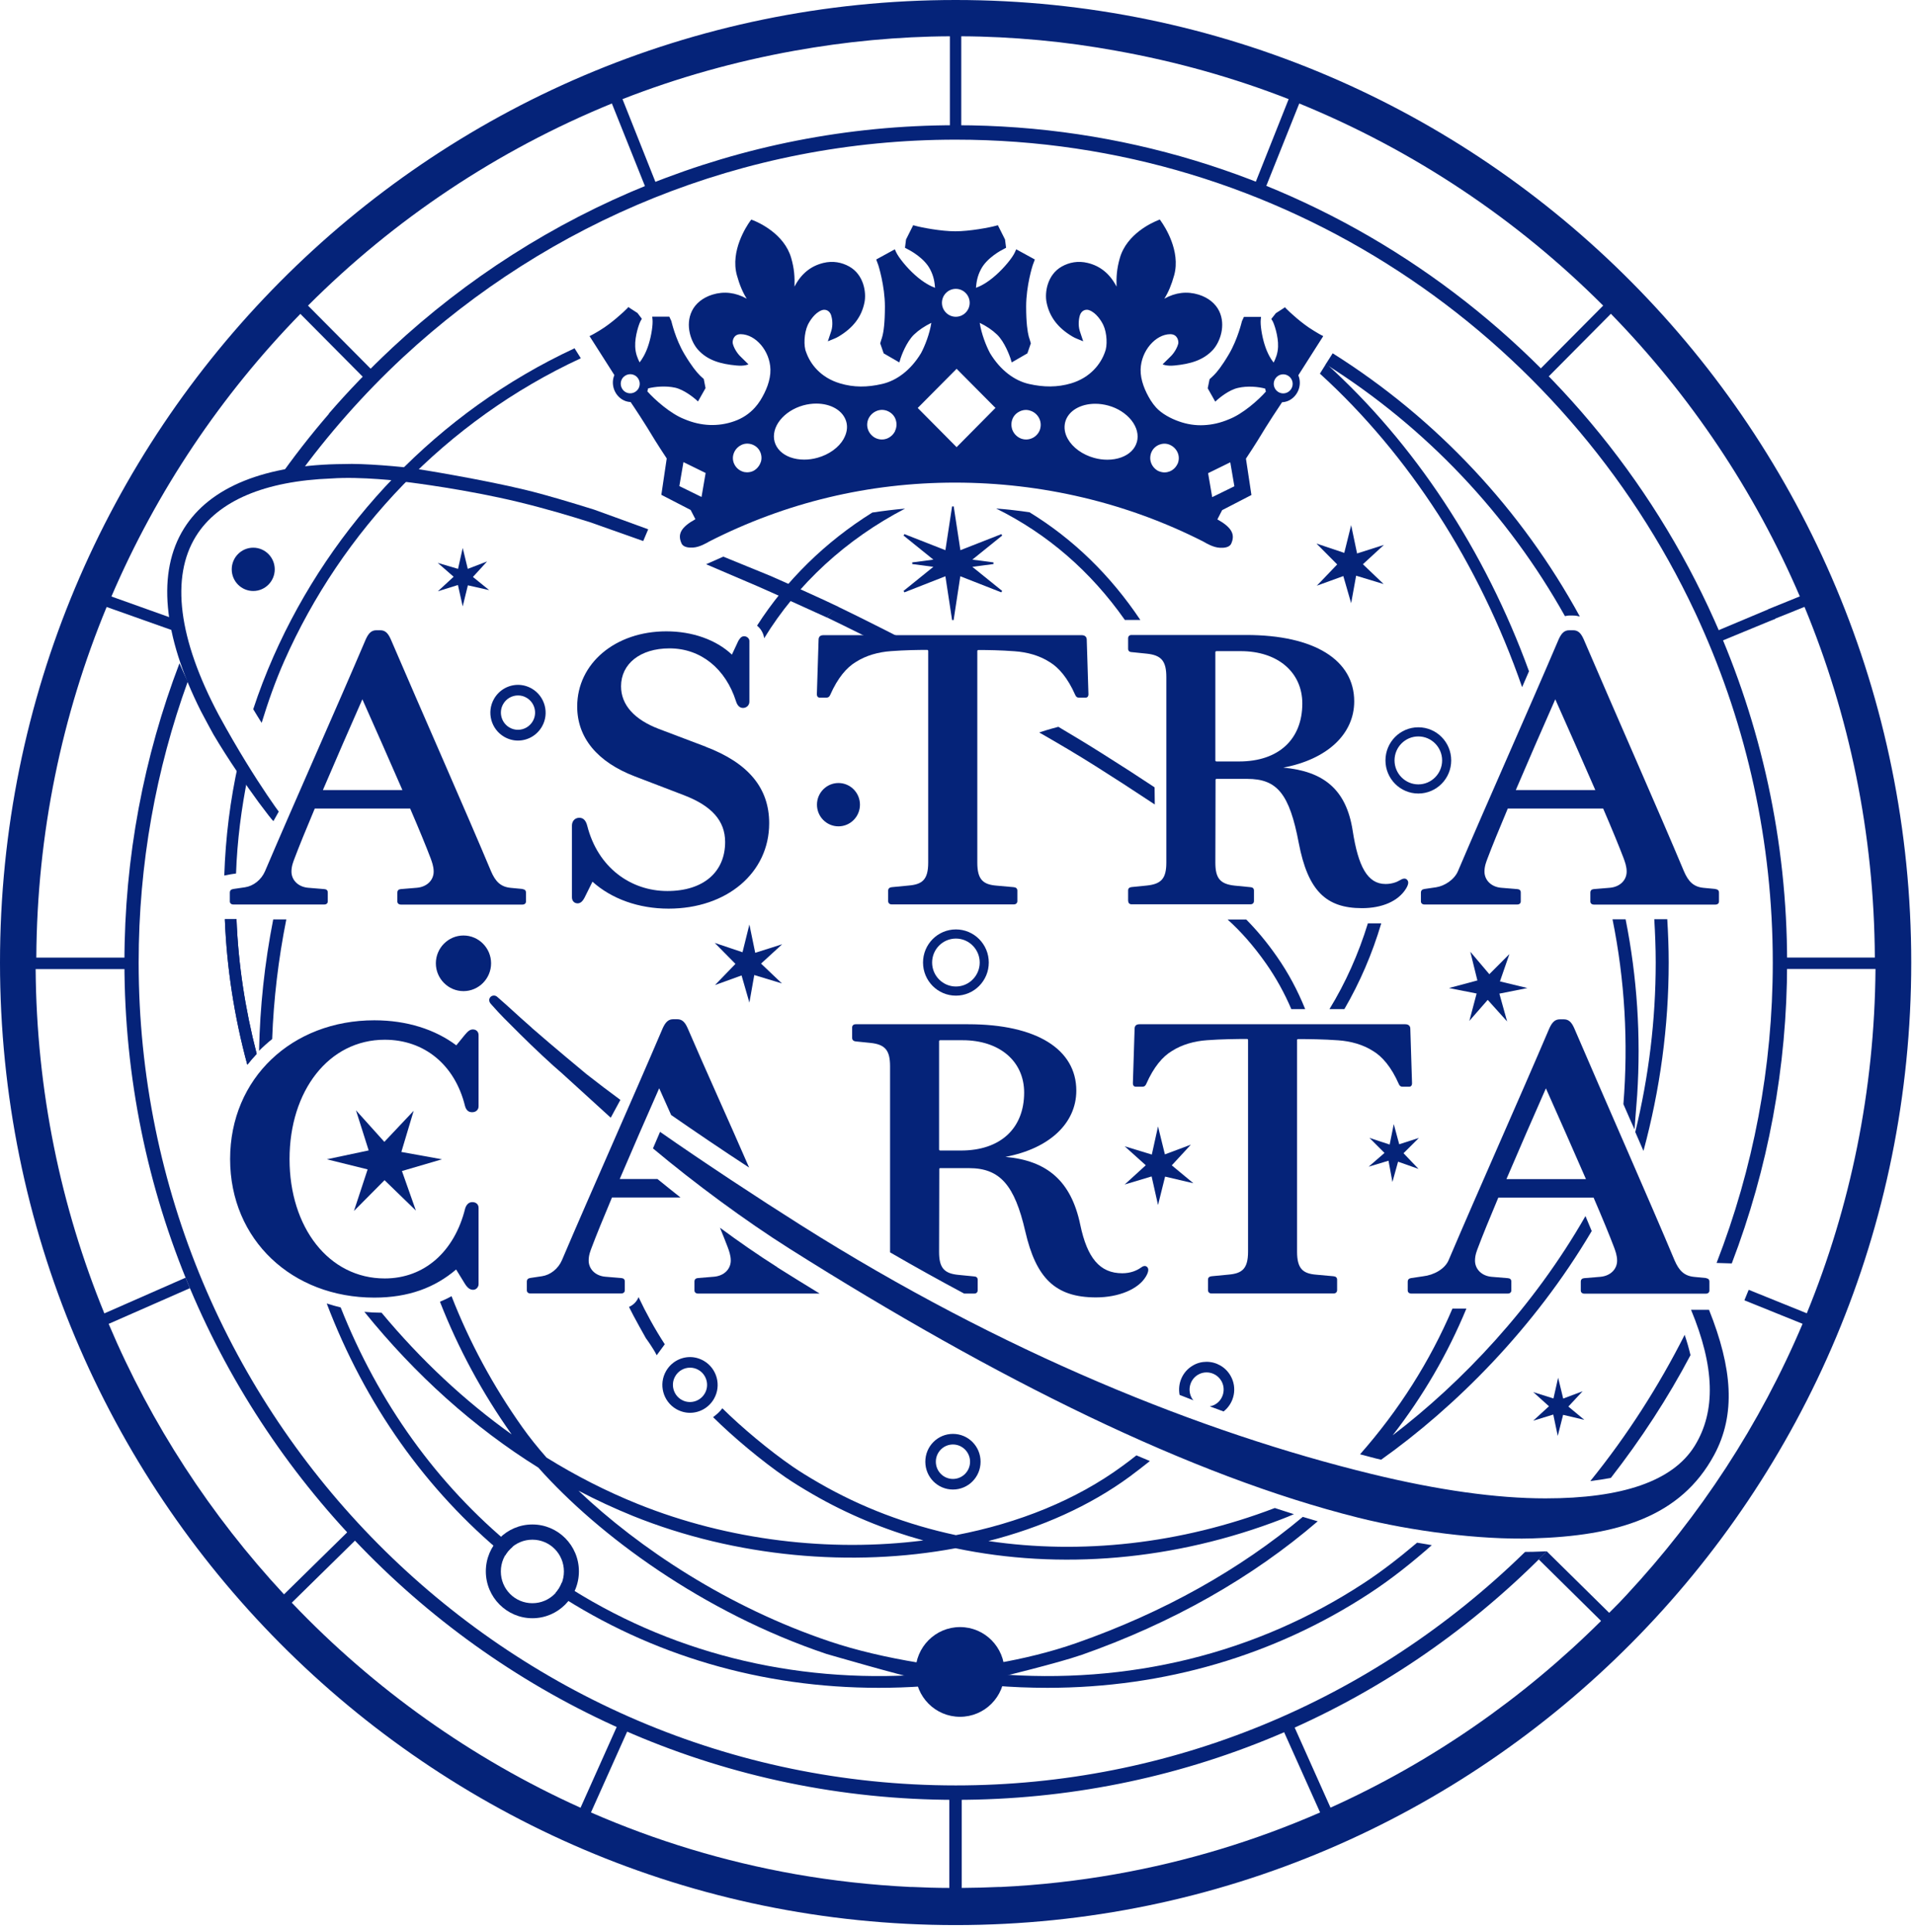 <svg width="111" height="112" viewBox="0 0 111 112" fill="none" xmlns="http://www.w3.org/2000/svg">
<g clip-path="url(#clip0_641_4476)">
<path d="M77.549 32.727L76.347 31.516L77.959 32.057L78.358 30.45L78.702 32.091L80.259 31.594L79.04 32.716L80.243 33.865L78.647 33.38L78.358 34.976L77.904 33.402L76.369 33.96L77.549 32.727Z" fill="#052379"/>
<path d="M42.651 55.888L41.449 54.671L43.061 55.213L43.46 53.605L43.798 55.246L45.361 54.75L44.136 55.871L45.345 57.021L43.743 56.535L43.46 58.132L43.006 56.558L41.465 57.116L42.651 55.888Z" fill="#052379"/>
<path d="M85.679 56.848L85.269 55.185L86.372 56.485L87.536 55.319L86.987 56.904L88.578 57.289L86.954 57.613L87.403 59.225L86.278 57.975L85.214 59.192L85.635 57.607L84.033 57.289L85.679 56.848Z" fill="#052379"/>
<path d="M82.177 89.452C81.185 90.29 80.165 91.093 79.068 91.808C72.827 95.887 65.44 97.701 57.698 97.054L57.642 97.735C58.684 97.824 59.721 97.863 60.751 97.863C67.507 97.863 73.914 95.993 79.439 92.377C80.719 91.54 81.9 90.591 83.036 89.592C82.753 89.547 82.465 89.497 82.177 89.447V89.452Z" fill="#052379"/>
<path d="M53.048 97.282C53.048 97.282 53.248 97.16 53.248 96.942C53.248 96.758 53.27 96.585 53.308 96.412C51.397 96.099 49.629 95.681 48.149 95.184C42.208 93.192 37.065 89.77 33.546 86.433C34.577 86.974 35.63 87.46 36.699 87.895C42.673 90.301 49.423 90.887 55.414 89.77C61.461 91.037 68.111 90.49 74.357 88.074C74.579 87.99 74.806 87.895 75.039 87.795C74.673 87.678 74.302 87.555 73.93 87.438C68.466 89.525 62.691 90.15 57.321 89.352C60.391 88.57 63.206 87.315 65.529 85.607C65.922 85.317 66.304 85.015 66.687 84.714C66.426 84.602 66.166 84.496 65.905 84.385C65.639 84.597 65.368 84.803 65.091 85.004C62.414 86.969 59.078 88.314 55.437 89.011C52.616 88.409 49.939 87.398 47.5 85.987C46.88 85.629 46.392 85.328 45.971 85.038C44.635 84.123 43 82.755 41.892 81.656C41.742 81.857 41.554 82.024 41.354 82.169C42.502 83.308 44.175 84.709 45.555 85.657C45.998 85.959 46.497 86.271 47.135 86.639C49.13 87.795 51.286 88.688 53.547 89.318C48.149 90.005 42.263 89.329 36.987 87.203C35.169 86.472 33.396 85.568 31.695 84.513C31.163 83.91 30.692 83.319 30.293 82.755C28.597 80.367 27.222 77.81 26.186 75.154C25.97 75.277 25.742 75.383 25.515 75.478C26.568 78.173 27.959 80.752 29.672 83.168C26.934 81.215 24.401 78.843 22.129 76.114C21.791 76.114 21.459 76.097 21.132 76.064C24.08 79.713 27.488 82.772 31.218 85.094C34.721 89.028 40.761 93.487 47.927 95.898C47.927 95.898 52.621 97.26 53.059 97.288L53.048 97.282ZM62.663 95.977C68.011 94.101 72.639 91.462 76.419 88.208C76.13 88.124 75.842 88.04 75.554 87.951C71.913 90.998 67.501 93.487 62.419 95.268C60.895 95.803 59.272 96.183 57.864 96.429C57.897 96.596 57.864 97.277 57.864 97.277C57.864 97.277 61.416 96.412 62.669 95.971L62.663 95.977Z" fill="#052379"/>
<path d="M49.606 60.381L50.482 60.47C51.336 60.559 51.618 60.9 51.618 61.826V72.581C51.618 72.581 51.618 72.603 51.618 72.614C53.053 73.446 54.483 74.239 55.913 75.003H56.506C56.628 75.003 56.7 74.925 56.7 74.808V74.205C56.7 74.082 56.623 74.015 56.495 74.01L55.586 73.92C54.744 73.842 54.461 73.502 54.461 72.587C54.461 71.219 54.472 70.03 54.472 67.776C54.472 67.753 54.494 67.731 54.528 67.731H56.201C58.002 67.731 58.845 68.73 59.46 71.398C60.081 74.093 61.189 75.226 63.561 75.226C64.875 75.226 66.011 74.752 66.448 74.026C66.615 73.753 66.637 73.552 66.515 73.452C66.415 73.373 66.299 73.396 66.155 73.507C65.916 73.675 65.556 73.826 65.085 73.826C63.783 73.826 63.051 72.944 62.647 71.007C62.12 68.484 60.735 67.296 58.307 67.078C60.873 66.593 62.419 65.119 62.419 63.238C62.419 60.839 60.114 59.388 56.157 59.388H49.623C49.49 59.388 49.418 59.466 49.418 59.583V60.174C49.418 60.297 49.496 60.37 49.623 60.381H49.606ZM54.461 60.37C54.461 60.336 54.494 60.314 54.528 60.314H55.819C57.986 60.314 59.394 61.547 59.394 63.35C59.394 65.421 58.025 66.71 55.73 66.71H54.528C54.494 66.71 54.461 66.687 54.461 66.654V60.37Z" fill="#052379"/>
<path d="M38.55 77.939C37.979 77.062 37.475 76.147 37.032 75.21C36.932 75.466 36.732 75.667 36.477 75.779C36.777 76.393 37.458 77.593 37.458 77.593C37.458 77.593 37.868 78.145 38.085 78.58L38.556 77.939H38.55Z" fill="#052379"/>
<path d="M55.265 83.754C55.808 83.754 56.257 84.201 56.257 84.753C56.257 85.306 55.813 85.752 55.265 85.752C54.716 85.752 54.273 85.306 54.273 84.753C54.273 84.201 54.716 83.754 55.265 83.754ZM55.265 83.14C54.378 83.14 53.663 83.86 53.663 84.753C53.663 85.646 54.378 86.366 55.265 86.366C56.152 86.366 56.867 85.646 56.867 84.753C56.867 83.86 56.152 83.14 55.265 83.14Z" fill="#052379"/>
<path d="M40.019 79.3C40.191 79.3 40.362 79.345 40.512 79.434C40.983 79.708 41.149 80.322 40.872 80.796C40.695 81.103 40.368 81.293 40.013 81.293C39.841 81.293 39.67 81.248 39.52 81.159C39.049 80.885 38.883 80.272 39.16 79.797C39.337 79.49 39.664 79.3 40.019 79.3ZM40.019 78.686C39.465 78.686 38.927 78.977 38.628 79.496C38.184 80.266 38.45 81.254 39.215 81.7C39.47 81.845 39.742 81.918 40.013 81.918C40.567 81.918 41.105 81.628 41.404 81.109C41.848 80.338 41.582 79.351 40.817 78.904C40.562 78.759 40.29 78.686 40.019 78.686Z" fill="#052379"/>
<path d="M69.209 81.187C69.175 81.148 69.142 81.114 69.12 81.07C68.848 80.595 69.009 79.981 69.48 79.708C69.63 79.618 69.802 79.574 69.973 79.574C70.328 79.574 70.655 79.764 70.832 80.071C71.104 80.545 70.943 81.159 70.472 81.432C70.378 81.488 70.267 81.522 70.162 81.544C70.428 81.644 70.694 81.739 70.96 81.84C71.58 81.354 71.769 80.472 71.364 79.769C71.065 79.25 70.528 78.96 69.973 78.96C69.702 78.96 69.425 79.027 69.175 79.178C68.571 79.529 68.283 80.221 68.41 80.88C68.676 80.986 68.948 81.092 69.209 81.192V81.187Z" fill="#052379"/>
<path d="M81.395 66.866L82.266 67.776L81.079 67.357L80.752 68.535L80.525 67.301L79.373 67.647L80.293 66.849L79.422 65.978L80.592 66.364L80.83 65.18L81.146 66.347L82.288 65.978L81.395 66.866Z" fill="#052379"/>
<path d="M27.134 33.938L26.834 35.16L26.557 33.921L25.393 34.284L26.308 33.441L25.388 32.638L26.563 32.984L26.834 31.773L27.128 32.984L28.248 32.554L27.427 33.453L28.369 34.217L27.134 33.938Z" fill="#052379"/>
<path d="M90.65 82.035L90.34 83.257L90.08 82.018L88.916 82.376L89.83 81.538L88.921 80.718L90.091 81.086L90.362 79.881L90.656 81.092L91.781 80.668L90.955 81.555L91.881 82.325L90.65 82.035Z" fill="#052379"/>
<path d="M48.626 47.913C49.314 47.913 49.872 47.351 49.872 46.657C49.872 45.964 49.314 45.401 48.626 45.401C47.937 45.401 47.379 45.964 47.379 46.657C47.379 47.351 47.937 47.913 48.626 47.913Z" fill="#052379"/>
<path d="M14.686 34.267C15.375 34.267 15.933 33.705 15.933 33.012C15.933 32.318 15.375 31.756 14.686 31.756C13.998 31.756 13.439 32.318 13.439 33.012C13.439 33.705 13.998 34.267 14.686 34.267Z" fill="#052379"/>
<path d="M82.254 42.7C81.49 42.7 80.874 43.325 80.874 44.09C80.874 44.854 81.495 45.48 82.254 45.48C83.014 45.48 83.634 44.854 83.634 44.09C83.634 43.325 83.014 42.7 82.254 42.7ZM82.254 46.01C81.201 46.01 80.348 45.15 80.348 44.09C80.348 43.029 81.201 42.17 82.254 42.17C83.307 42.17 84.161 43.029 84.161 44.09C84.161 45.15 83.307 46.01 82.254 46.01Z" fill="#052379"/>
<path d="M67.568 68.222L67.158 69.869L66.787 68.211L65.224 68.68L66.448 67.564L65.224 66.464L66.798 66.944L67.158 65.314L67.557 66.933L69.064 66.369L67.956 67.569L69.209 68.607L67.568 68.222Z" fill="#052379"/>
<path d="M76.746 19.489C76.574 19.411 76.374 19.288 76.219 19.193L76.147 19.148C75.504 18.763 74.773 18.082 74.595 17.898L74.518 17.814L74.424 17.881C74.424 17.881 74.207 18.021 73.991 18.16L73.731 18.49V18.501L73.797 18.607C73.88 18.735 74.146 19.489 74.119 20.108C74.102 20.51 73.98 20.784 73.864 21.024C73.736 20.867 73.509 20.532 73.337 19.974C73.177 19.461 73.082 18.825 73.116 18.523L73.132 18.373H73.11H72.14L72.024 18.624C72.024 18.624 71.785 19.662 71.265 20.544C70.849 21.247 70.566 21.587 70.406 21.744C70.361 21.788 70.317 21.827 70.273 21.872C70.228 21.911 70.189 21.95 70.145 21.989V22C70.145 22 70.04 22.508 70.04 22.514L70.478 23.29L70.494 23.273L70.605 23.172C70.716 23.077 71.265 22.609 71.797 22.491C72.351 22.363 72.972 22.424 73.371 22.53C73.382 22.597 73.398 22.653 73.415 22.703C72.988 23.189 72.068 24.009 71.259 24.316C70.788 24.517 70.3 24.629 69.824 24.651C69.336 24.679 68.837 24.601 68.372 24.434C67.906 24.272 67.368 23.987 67.042 23.624C66.931 23.502 66.831 23.368 66.731 23.211C66.41 22.692 66.133 22.045 66.149 21.42C66.177 20.343 67.014 19.383 67.867 19.377C68.3 19.377 68.355 19.785 68.333 19.913C68.288 20.119 68.117 20.46 67.856 20.7L67.424 21.124C67.424 21.124 67.629 21.241 68.128 21.191C69.02 21.102 69.785 20.895 70.35 20.276C70.755 19.824 71.104 18.869 70.705 18.038C70.489 17.591 70.067 17.256 69.513 17.083C68.843 16.877 68.172 16.955 67.524 17.318C67.757 16.95 67.945 16.503 68.095 15.956C68.483 14.55 67.535 13.115 67.341 12.842L67.263 12.73H67.252L67.136 12.78C66.842 12.898 65.351 13.551 64.947 14.951C64.764 15.576 64.736 16.062 64.753 16.62C64.376 15.889 63.822 15.426 63.085 15.247C62.519 15.108 62.004 15.214 61.577 15.454C60.74 15.923 60.574 16.95 60.696 17.541C60.862 18.367 61.35 19.014 62.192 19.511C62.276 19.561 62.353 19.6 62.425 19.628L62.819 19.79L62.619 19.187C62.514 18.847 62.564 18.473 62.63 18.272C62.675 18.144 62.752 18.049 62.857 17.999C62.952 17.954 63.068 17.943 63.173 17.988C63.578 18.138 63.877 18.613 63.988 18.853C64.204 19.316 64.232 20.064 64.077 20.421C63.844 21.085 63.251 21.889 62.115 22.229C61.317 22.463 60.53 22.458 59.671 22.263C58.839 22.073 58.019 21.476 57.415 20.477C57.193 20.064 56.916 19.36 56.817 18.719C57.21 18.908 57.548 19.137 57.82 19.399C58.274 19.835 58.557 20.65 58.612 20.806C58.612 20.806 58.612 20.811 58.612 20.817L58.673 21.012L58.695 21.001C58.695 21.001 59.577 20.493 59.582 20.488C59.582 20.488 59.782 19.913 59.782 19.907C59.765 19.84 59.743 19.773 59.721 19.701C59.698 19.64 59.682 19.573 59.66 19.506C59.593 19.249 59.51 18.735 59.51 17.77C59.51 16.564 59.887 15.387 59.892 15.376L60.014 15.046L58.934 14.455L58.862 14.617C58.718 14.946 58.235 15.526 57.764 15.945C57.249 16.408 56.828 16.609 56.6 16.687C56.628 16.375 56.667 16.029 56.894 15.604C57.238 14.951 58.052 14.516 58.213 14.438L58.346 14.366L58.285 13.886C58.185 13.679 57.87 13.059 57.87 13.059L57.742 13.093C57.41 13.188 56.24 13.411 55.403 13.411C54.566 13.411 53.425 13.188 53.087 13.093L52.959 13.059C52.959 13.059 52.644 13.679 52.544 13.886L52.483 14.366L52.616 14.438C52.776 14.516 53.591 14.951 53.935 15.604C54.162 16.029 54.201 16.38 54.228 16.687C54.007 16.609 53.58 16.408 53.065 15.945C52.594 15.526 52.117 14.94 51.967 14.617L51.895 14.455L50.815 15.046L50.937 15.376C50.937 15.376 51.319 16.57 51.319 17.77C51.319 18.735 51.241 19.249 51.169 19.506C51.153 19.573 51.13 19.64 51.108 19.701C51.086 19.773 51.064 19.84 51.047 19.907C51.047 19.913 51.247 20.488 51.247 20.488C51.247 20.493 52.134 21.001 52.134 21.001L52.156 21.012L52.217 20.817C52.217 20.817 52.217 20.817 52.217 20.806C52.267 20.65 52.555 19.835 53.009 19.399C53.281 19.137 53.619 18.914 54.012 18.719C53.913 19.36 53.636 20.064 53.414 20.477C52.81 21.476 51.989 22.073 51.158 22.263C50.299 22.463 49.512 22.469 48.714 22.229C47.572 21.889 46.985 21.091 46.752 20.421C46.597 20.064 46.63 19.321 46.841 18.853C46.952 18.613 47.251 18.138 47.656 17.988C47.761 17.948 47.877 17.954 47.971 17.999C48.077 18.049 48.154 18.144 48.199 18.272C48.265 18.473 48.315 18.847 48.21 19.187L48.01 19.79L48.404 19.628C48.476 19.6 48.553 19.561 48.637 19.511C49.479 19.009 49.967 18.367 50.133 17.541C50.255 16.95 50.089 15.923 49.252 15.454C48.825 15.214 48.304 15.108 47.744 15.247C47.013 15.426 46.453 15.883 46.076 16.62C46.093 16.062 46.065 15.576 45.882 14.951C45.478 13.551 43.987 12.898 43.693 12.78L43.577 12.736H43.566L43.488 12.842C43.294 13.115 42.346 14.544 42.734 15.956C42.884 16.503 43.072 16.95 43.305 17.318C42.657 16.955 41.981 16.877 41.316 17.083C40.761 17.256 40.335 17.597 40.124 18.038C39.725 18.869 40.074 19.824 40.479 20.276C41.038 20.901 41.809 21.107 42.701 21.191C43.2 21.241 43.405 21.124 43.405 21.124L42.973 20.7C42.712 20.46 42.54 20.119 42.496 19.913C42.468 19.779 42.524 19.372 42.962 19.377C43.821 19.388 44.652 20.343 44.68 21.42C44.696 22.045 44.419 22.692 44.098 23.211C43.998 23.368 43.898 23.502 43.787 23.624C43.466 23.987 43.05 24.261 42.585 24.422C42.119 24.59 41.62 24.662 41.133 24.64C40.656 24.618 40.168 24.506 39.697 24.305C38.894 23.998 37.974 23.178 37.541 22.692C37.558 22.642 37.575 22.581 37.586 22.519C37.985 22.419 38.6 22.357 39.16 22.48C39.686 22.603 40.24 23.066 40.351 23.161L40.462 23.262L40.479 23.278L40.917 22.503L40.817 21.989V21.978C40.773 21.939 40.734 21.9 40.689 21.861C40.645 21.822 40.601 21.783 40.556 21.732C40.396 21.57 40.113 21.236 39.692 20.532C39.165 19.651 38.938 18.624 38.933 18.613L38.816 18.361H37.846H37.824L37.841 18.512C37.874 18.814 37.78 19.45 37.619 19.963C37.447 20.521 37.22 20.851 37.093 21.012C36.976 20.772 36.854 20.499 36.838 20.097C36.81 19.478 37.076 18.724 37.159 18.596L37.22 18.49V18.479L36.971 18.149C36.755 18.015 36.538 17.87 36.538 17.87L36.444 17.803L36.367 17.887C36.184 18.077 35.452 18.752 34.815 19.137L34.743 19.182C34.582 19.277 34.383 19.399 34.211 19.478L34.189 19.489L34.2 19.506C34.2 19.506 34.333 19.718 34.521 20.008C34.859 20.544 35.386 21.37 35.63 21.749C35.519 22.006 35.513 22.302 35.613 22.581C35.713 22.854 35.912 23.083 36.162 23.206C36.283 23.267 36.428 23.306 36.572 23.312C36.771 23.602 37.347 24.462 37.985 25.527C38.129 25.767 38.434 26.225 38.666 26.582L38.356 28.675V28.692L40.052 29.568L40.329 30.104C39.514 30.556 39.271 30.958 39.526 31.51C39.631 31.745 39.974 31.761 40.179 31.75C40.562 31.733 40.972 31.488 41.138 31.393C45.594 29.127 50.388 27.983 55.387 27.983C60.386 27.983 65.335 29.138 69.79 31.404C69.962 31.505 70.367 31.745 70.749 31.761C70.954 31.773 71.298 31.756 71.403 31.521C71.653 30.969 71.409 30.567 70.6 30.115L70.877 29.579L72.573 28.703V28.686L72.257 26.593C72.495 26.236 72.794 25.773 72.938 25.539C73.576 24.478 74.157 23.613 74.352 23.323C74.496 23.317 74.64 23.278 74.762 23.217C75.011 23.089 75.21 22.865 75.31 22.592C75.41 22.318 75.404 22.017 75.294 21.76C75.537 21.381 76.064 20.555 76.402 20.019C76.59 19.729 76.718 19.522 76.723 19.517L76.734 19.5L76.712 19.489H76.746ZM36.843 22.72C36.588 22.882 36.245 22.809 36.084 22.547C35.923 22.285 35.995 21.945 36.256 21.783C36.511 21.621 36.854 21.693 37.015 21.956C37.176 22.212 37.104 22.558 36.843 22.72ZM40.684 28.815L39.398 28.184L39.636 26.794L40.922 27.425L40.684 28.815ZM44.12 26.789C44.053 27.001 43.898 27.191 43.704 27.297C43.588 27.358 43.455 27.386 43.322 27.386C43.228 27.386 43.133 27.369 43.05 27.336C42.845 27.263 42.668 27.096 42.579 26.9C42.485 26.7 42.479 26.476 42.557 26.275C42.629 26.08 42.779 25.913 42.962 25.818C43.139 25.717 43.361 25.695 43.571 25.756C43.782 25.818 43.959 25.957 44.059 26.147C44.164 26.337 44.192 26.577 44.125 26.789H44.12ZM48.93 25.444C48.648 25.946 48.077 26.359 47.406 26.543C47.146 26.616 46.885 26.649 46.636 26.649C46.353 26.649 46.082 26.605 45.832 26.515C45.361 26.342 45.04 26.024 44.923 25.617C44.813 25.209 44.923 24.763 45.239 24.361C45.555 23.965 46.026 23.663 46.575 23.507C46.835 23.435 47.09 23.401 47.34 23.401C48.188 23.401 48.897 23.803 49.08 24.456C49.169 24.774 49.113 25.109 48.93 25.438V25.444ZM51.906 25.003C51.801 25.209 51.618 25.371 51.397 25.444C51.313 25.472 51.23 25.483 51.142 25.483C50.998 25.483 50.848 25.444 50.726 25.371C50.532 25.26 50.377 25.064 50.321 24.847C50.26 24.629 50.294 24.395 50.404 24.205C50.515 24.015 50.693 23.875 50.892 23.808C51.092 23.741 51.313 23.753 51.518 23.853C51.724 23.954 51.879 24.127 51.945 24.333C52.017 24.545 52.006 24.796 51.901 24.997L51.906 25.003ZM55.431 16.748C55.874 16.748 56.235 17.111 56.235 17.558C56.235 18.004 55.874 18.367 55.431 18.367C54.988 18.367 54.627 18.004 54.627 17.558C54.627 17.111 54.988 16.748 55.431 16.748ZM57.714 23.669L55.475 25.929L55.464 25.913L53.22 23.652L53.236 23.641L55.481 21.381L55.492 21.398L57.737 23.658L57.72 23.669H57.714ZM60.33 24.847C60.275 25.064 60.125 25.26 59.926 25.371C59.798 25.444 59.654 25.483 59.51 25.483C59.427 25.483 59.338 25.472 59.255 25.444C59.033 25.371 58.85 25.209 58.745 25.003C58.645 24.802 58.629 24.551 58.701 24.339C58.767 24.132 58.922 23.959 59.128 23.859C59.327 23.758 59.554 23.741 59.754 23.814C59.953 23.875 60.136 24.021 60.242 24.21C60.352 24.4 60.386 24.634 60.325 24.852L60.33 24.847ZM65.933 25.622C65.822 26.03 65.501 26.348 65.024 26.521C64.78 26.61 64.503 26.655 64.221 26.655C63.966 26.655 63.705 26.621 63.45 26.549C62.78 26.365 62.209 25.952 61.926 25.449C61.743 25.126 61.694 24.785 61.777 24.467C61.954 23.814 62.669 23.412 63.517 23.412C63.766 23.412 64.021 23.446 64.282 23.518C64.83 23.669 65.301 23.976 65.617 24.372C65.933 24.774 66.044 25.221 65.933 25.628V25.622ZM68.283 26.906C68.194 27.101 68.017 27.269 67.812 27.341C67.723 27.375 67.629 27.392 67.54 27.392C67.413 27.392 67.28 27.358 67.158 27.302C66.964 27.196 66.803 27.006 66.742 26.794C66.676 26.588 66.704 26.342 66.809 26.152C66.909 25.968 67.086 25.823 67.296 25.762C67.507 25.695 67.729 25.723 67.906 25.823C68.089 25.918 68.239 26.086 68.311 26.281C68.388 26.482 68.377 26.711 68.288 26.906H68.283ZM70.3 28.826L70.062 27.436L71.348 26.805L71.586 28.195L70.3 28.826ZM74.878 22.558C74.712 22.815 74.374 22.888 74.119 22.72C73.864 22.553 73.792 22.212 73.958 21.956C74.124 21.699 74.462 21.626 74.717 21.794C74.972 21.961 75.044 22.302 74.878 22.558Z" fill="#052379"/>
<path d="M30.836 59.588C29.855 58.729 29.7 58.55 28.84 57.803C28.785 57.752 28.713 57.724 28.641 57.724C28.53 57.724 28.436 57.786 28.392 57.886C28.347 57.987 28.375 58.104 28.453 58.193L28.508 58.255C29.107 58.935 29.3 59.097 30.154 59.957C30.919 60.721 32.066 61.793 32.587 62.228L35.419 64.807L35.979 63.774C35.319 63.289 34.665 62.792 34.017 62.284C34 62.273 31.977 60.593 30.836 59.594V59.588Z" fill="#052379"/>
<path d="M37.591 30.69C37.475 30.651 34.56 29.579 34.444 29.546C33.064 29.116 31.601 28.675 30.437 28.396C28.015 27.81 24.385 27.213 24.025 27.168C23.936 27.274 23.57 27.799 23.465 27.933C23.93 27.989 27.111 28.39 30.076 29.11C31.662 29.495 33.064 29.914 34.227 30.282C34.333 30.316 37.203 31.337 37.303 31.371L37.591 30.69Z" fill="#052379"/>
<path d="M66.959 45.653L66.903 45.614C65.961 44.988 65.069 44.414 64.005 43.744C63.068 43.152 62.237 42.65 61.378 42.142L60.99 42.248C60.74 42.315 60.502 42.393 60.269 42.471C61.361 43.096 62.447 43.733 63.567 44.441C64.631 45.111 65.712 45.814 66.776 46.518L66.97 46.646L66.959 45.641V45.653Z" fill="#052379"/>
<path d="M47.949 35.797C48.154 35.579 48.404 35.389 48.62 35.183C48.038 34.892 45.239 33.631 44.652 33.38L41.947 32.275L40.95 32.716L43.898 33.977C44.541 34.251 47.334 35.523 47.949 35.802V35.797Z" fill="#052379"/>
<path d="M48.598 35.171C48.37 35.372 48.154 35.579 47.938 35.791C48.991 36.293 51.136 37.37 51.136 37.37L52.488 37.119C52.488 37.119 49.878 35.785 48.598 35.177V35.171Z" fill="#052379"/>
<path d="M99.108 75.946H98.071C99.435 79.233 99.529 81.823 98.276 83.843C97.002 85.892 94.059 86.879 89.625 86.879C86.788 86.879 83.402 86.405 79.55 85.467C69.713 83.068 58.18 78.447 46.442 71.035C44.009 69.5 40.811 67.396 38.279 65.627L37.868 66.587C40.285 68.613 43.228 70.784 45.782 72.397C57.798 79.981 69.064 85.568 78.763 87.996C81.85 88.771 85.801 89.29 88.849 89.201C93.809 89.056 97.467 87.951 99.407 84.368C100.682 82.007 100.465 79.328 99.113 75.946H99.108Z" fill="#052379"/>
<path d="M23.459 27.927C23.675 27.676 23.897 27.425 24.124 27.18C23.376 27.057 20.999 26.856 19.957 26.906C15.39 26.934 12.176 28.223 10.668 30.645C9.1 33.162 9.438 36.824 11.644 41.221C11.721 41.383 12.37 42.572 12.37 42.572C13.256 44.073 14.293 45.552 15.002 46.523C15.457 47.137 15.778 47.545 15.856 47.612L16.166 47.059C16.072 46.942 15.905 46.702 15.49 46.094C14.819 45.1 13.805 43.51 12.686 41.456C10.341 37.052 9.887 33.464 11.367 31.086C12.641 29.038 15.351 27.888 19.225 27.743C20.932 27.62 23.293 27.899 23.459 27.927Z" fill="#052379"/>
<path d="M51.718 52.439H58.795C58.923 52.439 59 52.361 59 52.244V51.641C59 51.518 58.923 51.451 58.79 51.44L57.797 51.351C57.027 51.289 56.678 51.016 56.678 50.023V37.75C56.678 37.717 56.7 37.689 56.739 37.689C57.288 37.689 58.03 37.7 58.839 37.761C59.565 37.811 60.286 38.007 60.879 38.392C61.394 38.704 61.921 39.301 62.359 40.3C62.403 40.395 62.458 40.451 62.569 40.451H62.957C63.057 40.451 63.123 40.384 63.123 40.25C63.096 39.313 63.051 38.023 63.024 37.086C63.024 36.941 62.929 36.829 62.736 36.829H47.75C47.556 36.829 47.473 36.935 47.473 37.091C47.445 38.029 47.401 39.313 47.373 40.25C47.373 40.384 47.44 40.451 47.545 40.451H47.927C48.038 40.451 48.099 40.395 48.143 40.3C48.587 39.29 49.108 38.699 49.629 38.386C50.227 38.001 50.948 37.806 51.668 37.755C52.477 37.694 53.22 37.683 53.769 37.683C53.802 37.683 53.83 37.705 53.83 37.744V50.017C53.83 51.01 53.48 51.278 52.704 51.345L51.718 51.44C51.59 51.451 51.507 51.518 51.507 51.641V52.244C51.507 52.361 51.585 52.439 51.712 52.439H51.718Z" fill="#052379"/>
<path d="M99.501 51.546L98.797 51.479C98.221 51.423 97.916 51.122 97.656 50.514C96.254 47.165 93.627 41.227 91.837 37.052C91.681 36.706 91.515 36.544 91.238 36.544H91.005C90.728 36.544 90.562 36.706 90.401 37.052C88.617 41.238 86.333 46.334 84.549 50.519C84.333 51.016 83.767 51.373 83.285 51.446L82.604 51.546C82.476 51.569 82.41 51.624 82.404 51.753V52.266C82.404 52.367 82.482 52.445 82.609 52.445H87.99C88.123 52.445 88.195 52.367 88.195 52.266V51.753C88.195 51.624 88.129 51.563 87.996 51.552L87.048 51.474C86.455 51.418 86.09 51.01 86.09 50.536C86.09 50.218 86.195 49.967 86.272 49.76C86.516 49.107 86.937 48.08 87.442 46.88H92.973C93.488 48.075 93.909 49.102 94.159 49.76C94.231 49.961 94.336 50.229 94.336 50.536C94.336 51.022 93.965 51.418 93.372 51.474L92.43 51.552C92.302 51.563 92.23 51.63 92.23 51.758V52.272C92.23 52.372 92.308 52.45 92.435 52.45H99.484C99.618 52.45 99.69 52.372 99.69 52.272V51.758C99.69 51.63 99.623 51.569 99.49 51.552L99.501 51.546ZM87.907 45.809C88.633 44.107 89.465 42.204 90.196 40.546C90.933 42.204 91.781 44.112 92.518 45.809H87.907Z" fill="#052379"/>
<path d="M45.079 73.474C43.965 72.77 42.834 71.984 41.754 71.186C41.936 71.626 42.086 72.011 42.202 72.313C42.275 72.514 42.38 72.782 42.38 73.089C42.38 73.574 42.008 73.971 41.416 74.026L40.473 74.104C40.346 74.116 40.274 74.183 40.274 74.311V74.824C40.274 74.925 40.351 75.003 40.479 75.003H47.528C47.528 75.003 47.528 75.003 47.534 75.003C46.719 74.506 45.899 73.998 45.073 73.479L45.079 73.474Z" fill="#052379"/>
<path d="M36.045 74.105L35.097 74.026C34.505 73.971 34.139 73.563 34.139 73.089C34.139 72.771 34.244 72.519 34.322 72.313C34.566 71.66 34.987 70.633 35.491 69.433H39.465C38.999 69.065 38.55 68.702 38.129 68.362H35.94C36.666 66.659 37.497 64.756 38.229 63.099C38.478 63.662 38.65 64.047 38.922 64.65C40.318 65.616 41.859 66.665 43.444 67.698C42.269 64.996 40.889 61.966 39.875 59.605C39.72 59.259 39.553 59.097 39.276 59.097H39.043C38.766 59.097 38.6 59.259 38.439 59.605C36.655 63.791 34.371 68.886 32.587 73.072C32.371 73.569 31.916 73.926 31.429 73.998L30.753 74.099C30.625 74.121 30.559 74.177 30.553 74.305V74.819C30.553 74.919 30.631 74.997 30.758 74.997H36.029C36.162 74.997 36.234 74.919 36.234 74.819V74.305C36.234 74.177 36.167 74.116 36.034 74.105H36.045Z" fill="#052379"/>
<path d="M70.261 74.998H77.339C77.466 74.998 77.544 74.919 77.544 74.802V74.199C77.544 74.077 77.466 74.01 77.333 73.999L76.341 73.909C75.571 73.848 75.222 73.574 75.222 72.581V60.308C75.222 60.275 75.244 60.247 75.283 60.247C75.831 60.247 76.79 60.258 77.605 60.319C78.331 60.37 79.051 60.565 79.644 60.95C80.159 61.263 80.686 61.86 81.124 62.859C81.168 62.954 81.224 63.01 81.334 63.01H81.722C81.822 63.01 81.889 62.943 81.889 62.809C81.861 61.871 81.817 60.582 81.789 59.644C81.789 59.499 81.695 59.388 81.501 59.388H66.077C65.883 59.388 65.8 59.493 65.8 59.65C65.772 60.587 65.728 61.871 65.7 62.809C65.7 62.943 65.767 63.01 65.872 63.01H66.255C66.365 63.01 66.426 62.954 66.471 62.859C66.914 61.849 67.435 61.257 67.956 60.944C68.555 60.559 69.275 60.364 69.996 60.314C70.805 60.252 71.763 60.241 72.318 60.241C72.351 60.241 72.379 60.264 72.379 60.303V72.575C72.379 73.569 72.029 73.837 71.254 73.904L70.267 73.999C70.134 74.01 70.056 74.077 70.056 74.199V74.802C70.056 74.919 70.134 74.998 70.261 74.998Z" fill="#052379"/>
<path d="M98.958 74.105L98.254 74.037C97.678 73.982 97.373 73.68 97.112 73.072C95.71 69.723 93.083 63.785 91.293 59.611C91.138 59.265 90.972 59.103 90.695 59.103H90.462C90.185 59.103 90.019 59.265 89.858 59.611C88.073 63.796 85.79 68.892 84.006 73.078C83.79 73.574 83.169 73.931 82.52 74.004L81.839 74.105C81.711 74.127 81.645 74.183 81.639 74.311V74.825C81.639 74.925 81.717 75.003 81.844 75.003H87.442C87.575 75.003 87.647 74.925 87.647 74.825V74.311C87.647 74.183 87.58 74.121 87.447 74.11L86.499 74.032C85.906 73.976 85.541 73.569 85.541 73.094C85.541 72.776 85.646 72.525 85.724 72.319C85.968 71.666 86.389 70.639 86.893 69.439H92.418C92.934 70.633 93.355 71.66 93.604 72.319C93.676 72.519 93.782 72.787 93.782 73.094C93.782 73.58 93.41 73.976 92.817 74.032L91.875 74.11C91.748 74.121 91.676 74.188 91.676 74.317V74.83C91.676 74.93 91.753 75.009 91.881 75.009H98.93C99.063 75.009 99.135 74.93 99.135 74.83V74.317C99.135 74.188 99.069 74.127 98.936 74.11L98.958 74.105ZM87.364 68.367C88.09 66.665 88.921 64.762 89.653 63.104C90.39 64.762 91.238 66.671 91.975 68.367H87.364Z" fill="#052379"/>
<path d="M40.922 43.292L38.223 42.27C36.793 41.729 36.017 40.875 36.017 39.792C36.017 38.492 37.126 37.594 38.827 37.594C40.651 37.594 42.086 38.782 42.684 40.663C42.762 40.914 42.901 41.048 43.089 41.048C43.294 41.048 43.46 40.892 43.46 40.685V37.164C43.46 37.019 43.316 36.89 43.156 36.89C42.967 36.89 42.884 37.058 42.817 37.164L42.446 37.956C41.537 37.097 40.157 36.606 38.644 36.606C35.685 36.606 33.474 38.464 33.474 40.965C33.474 42.767 34.632 44.179 36.816 45.016L39.658 46.105C41.288 46.73 42.053 47.6 42.053 48.822C42.053 50.553 40.806 51.663 38.7 51.663C36.594 51.663 34.676 50.318 34.056 47.879C33.978 47.572 33.828 47.416 33.596 47.416C33.346 47.416 33.169 47.606 33.169 47.868V52.026C33.169 52.233 33.302 52.378 33.496 52.378C33.662 52.378 33.789 52.266 33.911 52.026L34.36 51.122C35.469 52.121 37.043 52.685 38.772 52.685C42.158 52.685 44.608 50.603 44.608 47.734C44.608 45.686 43.394 44.235 40.922 43.297V43.292Z" fill="#052379"/>
<path d="M13.345 67.201C13.345 71.9 16.953 75.238 21.708 75.238C23.686 75.238 25.216 74.663 26.452 73.608L26.967 74.445C27.122 74.685 27.261 74.785 27.438 74.785C27.616 74.785 27.754 74.629 27.754 74.456V70.031C27.754 69.835 27.61 69.701 27.394 69.701C27.2 69.701 27.056 69.824 26.978 70.064C26.358 72.575 24.606 74.127 22.312 74.127C19.064 74.127 16.792 71.163 16.792 67.207C16.792 63.25 19.064 60.286 22.312 60.286C24.606 60.286 26.38 61.737 26.967 64.126C27.034 64.366 27.161 64.489 27.383 64.489C27.605 64.489 27.754 64.343 27.754 64.148V60.018C27.754 59.823 27.621 59.689 27.427 59.689C27.261 59.689 27.145 59.778 26.945 60.018L26.463 60.61C25.238 59.694 23.609 59.159 21.708 59.159C16.953 59.159 13.345 62.507 13.345 67.207V67.201Z" fill="#052379"/>
<path d="M65.429 52.238C65.429 52.361 65.507 52.434 65.623 52.434H72.517C72.65 52.434 72.722 52.355 72.722 52.238V51.635C72.722 51.513 72.645 51.446 72.517 51.44L71.608 51.351C70.766 51.261 70.483 50.932 70.483 50.017C70.483 48.65 70.494 47.461 70.494 45.217C70.494 45.184 70.516 45.161 70.55 45.161H72.329C74.058 45.161 74.778 46.01 75.321 48.884C75.848 51.624 76.884 52.657 78.985 52.657C80.143 52.657 81.085 52.261 81.54 51.524C81.706 51.25 81.7 51.1 81.584 50.994C81.484 50.904 81.34 50.943 81.185 51.038C81.013 51.144 80.719 51.256 80.353 51.256C79.306 51.256 78.769 50.246 78.447 48.164C78.076 45.77 76.762 44.721 74.424 44.508C76.99 44.023 78.536 42.55 78.536 40.669C78.536 38.269 76.23 36.818 72.273 36.818H65.617C65.495 36.818 65.423 36.896 65.423 37.013V37.616C65.423 37.739 65.501 37.806 65.628 37.811L66.504 37.901C67.358 37.99 67.64 38.33 67.64 39.268V50.011C67.64 50.927 67.358 51.256 66.515 51.345L65.628 51.434C65.495 51.446 65.423 51.513 65.423 51.63V52.233L65.429 52.238ZM70.555 37.755H71.952C74.113 37.755 75.526 38.989 75.526 40.791C75.526 42.862 74.157 44.151 71.863 44.151H70.55C70.516 44.151 70.483 44.129 70.483 44.096V37.811C70.483 37.778 70.516 37.755 70.55 37.755H70.555Z" fill="#052379"/>
<path d="M30.32 51.546L29.616 51.479C29.04 51.423 28.735 51.122 28.475 50.514C27.073 47.165 24.446 41.227 22.656 37.052C22.5 36.706 22.334 36.544 22.057 36.544H21.824C21.547 36.544 21.381 36.706 21.22 37.052C19.436 41.238 17.152 46.334 15.368 50.519C15.152 51.016 14.697 51.373 14.21 51.446L13.528 51.546C13.4 51.569 13.334 51.624 13.329 51.753V52.266C13.329 52.367 13.406 52.445 13.534 52.445H18.804C18.937 52.445 19.009 52.367 19.009 52.266V51.753C19.009 51.624 18.942 51.563 18.809 51.552L17.862 51.474C17.269 51.418 16.903 51.01 16.903 50.536C16.903 50.218 17.008 49.967 17.086 49.76C17.33 49.107 17.751 48.08 18.255 46.88H23.786C24.302 48.075 24.723 49.102 24.972 49.76C25.044 49.961 25.15 50.229 25.15 50.536C25.15 51.022 24.778 51.418 24.185 51.474L23.243 51.552C23.116 51.563 23.044 51.63 23.044 51.758V52.272C23.044 52.372 23.121 52.45 23.249 52.45H30.298C30.431 52.45 30.503 52.372 30.503 52.272V51.758C30.503 51.63 30.437 51.569 30.304 51.552L30.32 51.546ZM18.726 45.809C19.452 44.107 20.284 42.204 21.015 40.546C21.752 42.204 22.6 44.112 23.337 45.809H18.726Z" fill="#052379"/>
<path fill-rule="evenodd" clip-rule="evenodd" d="M26.879 54.242C25.998 54.242 25.277 54.967 25.277 55.855C25.277 56.742 25.998 57.468 26.879 57.468C27.76 57.468 28.48 56.742 28.48 55.855C28.48 54.967 27.76 54.242 26.879 54.242Z" fill="#052379"/>
<path d="M13.827 44.246C13.351 46.378 13.079 48.56 13.007 50.765C13.168 50.737 13.306 50.709 13.389 50.692L13.689 50.648C13.755 48.745 13.999 46.858 14.376 45.005C14.204 44.776 14.016 44.514 13.822 44.241L13.827 44.246Z" fill="#052379"/>
<path d="M33.313 20.198C25.388 23.887 19.242 30.411 15.861 38.062C15.418 39.067 15.024 40.088 14.686 41.121C14.858 41.406 15.013 41.662 15.174 41.913C15.545 40.702 15.966 39.502 16.482 38.336C19.807 30.813 25.864 24.395 33.684 20.773L33.319 20.192L33.313 20.198Z" fill="#052379"/>
<path d="M14.886 61.106C14.215 58.511 13.816 55.894 13.716 53.299H13.04C13.151 56.106 13.583 58.935 14.343 61.737C14.514 61.519 14.697 61.307 14.886 61.106Z" fill="#052379"/>
<path d="M15.784 60.253C15.867 57.942 16.144 55.615 16.604 53.31H15.845C15.346 55.844 15.074 58.394 15.024 60.928C15.263 60.688 15.518 60.459 15.784 60.247V60.253Z" fill="#052379"/>
<path d="M94.835 65.638C94.995 66.007 95.151 66.369 95.311 66.732C96.27 63.188 96.774 59.527 96.774 55.804C96.774 54.967 96.741 54.13 96.691 53.299H95.938C95.987 54.13 96.021 54.962 96.021 55.804C96.021 59.142 95.616 62.44 94.835 65.638Z" fill="#052379"/>
<path d="M94.79 65.476C94.663 65.186 94.691 65.264 94.563 64.974C94.425 64.656 94.286 64.338 94.147 64.02C94.436 60.437 94.231 56.831 93.516 53.304H94.275C94.946 56.664 95.167 60.091 94.946 63.501C94.857 64.583 94.796 65.471 94.796 65.471L94.79 65.476Z" fill="#052379"/>
<path d="M77.289 20.482L76.884 21.118C82.725 24.796 87.464 29.841 90.756 35.724C90.833 35.713 90.911 35.69 91 35.69H91.232C91.371 35.69 91.498 35.713 91.62 35.746C88.256 29.59 83.363 24.305 77.283 20.482H77.289Z" fill="#052379"/>
<path d="M76.912 21.079L76.546 21.665C81.706 26.359 85.796 32.699 88.273 39.843C88.412 39.525 88.534 39.234 88.672 38.922C86.123 31.918 82.027 25.706 76.912 21.085V21.079Z" fill="#052379"/>
<path d="M44.314 37.013C46.242 33.86 49.08 31.259 52.488 29.49C51.851 29.546 51.219 29.624 50.587 29.719C47.872 31.415 45.583 33.653 43.904 36.276C44.125 36.455 44.281 36.717 44.319 37.013H44.314Z" fill="#052379"/>
<path d="M65.623 35.947H66.133C64.387 33.341 62.237 31.254 59.704 29.702C59.061 29.607 58.418 29.535 57.77 29.484C60.746 30.958 63.251 33.123 65.235 35.947H65.628H65.623Z" fill="#052379"/>
<path d="M73.437 55.888C74.013 56.714 74.496 57.59 74.889 58.511H75.693C75.26 57.44 74.717 56.413 74.047 55.458C73.465 54.621 72.866 53.912 72.273 53.315H71.192C71.941 53.985 72.694 54.828 73.437 55.888Z" fill="#052379"/>
<path d="M79.328 53.539C78.78 55.319 78.031 56.993 77.1 58.511H77.965C78.857 56.977 79.578 55.313 80.104 53.539H79.328Z" fill="#052379"/>
<path d="M30.043 40.323C30.215 40.323 30.387 40.367 30.536 40.457C31.008 40.73 31.174 41.344 30.897 41.818C30.719 42.125 30.392 42.315 30.038 42.315C29.866 42.315 29.694 42.27 29.544 42.181C29.073 41.908 28.907 41.294 29.184 40.819C29.361 40.512 29.689 40.323 30.043 40.323ZM30.043 39.709C29.489 39.709 28.951 39.999 28.652 40.518C28.209 41.288 28.475 42.276 29.24 42.722C29.494 42.868 29.766 42.94 30.038 42.94C30.592 42.94 31.129 42.65 31.429 42.131C31.872 41.361 31.606 40.373 30.841 39.926C30.586 39.781 30.315 39.709 30.043 39.709Z" fill="#052379"/>
<path d="M22.301 68.429L20.527 70.215L21.32 67.804L18.954 67.218L21.381 66.704L20.644 64.377L22.29 66.207L23.991 64.405L23.276 66.793L25.632 67.218L23.31 67.899L24.119 70.192L22.301 68.429Z" fill="#052379"/>
<path d="M14.886 61.106C14.215 58.511 13.816 55.894 13.716 53.299H13.04C13.151 56.106 13.583 58.935 14.343 61.737C14.514 61.519 14.697 61.307 14.886 61.106Z" fill="#052379"/>
<path d="M92.308 71.375C92.197 71.113 92.08 70.823 91.947 70.51C88.921 75.801 84.776 80.16 80.764 83.224C82.526 80.958 83.956 78.497 85.042 75.874H84.233C82.925 78.938 81.124 81.773 78.874 84.323C79.173 84.401 79.472 84.485 79.766 84.558C79.877 84.585 79.988 84.608 80.099 84.636C84.394 81.583 88.977 77.023 92.308 71.381V71.375Z" fill="#052379"/>
<path d="M55.42 0C24.811 0 0 24.986 0 55.81C0 86.634 24.811 111.62 55.42 111.62C86.028 111.62 110.84 86.634 110.84 55.81C110.84 24.986 86.028 0 55.42 0ZM104.539 76.755C102.067 82.599 98.581 87.906 94.33 92.477L93.882 92.952C93.699 93.141 93.505 93.326 93.322 93.515L89.703 89.949L89.237 90.418L92.851 93.984C88.328 98.477 83.03 102.166 77.161 104.811L74.895 99.749L74.313 100.084L76.557 105.09C72.811 106.725 68.837 107.937 64.703 108.668C62.519 109.053 60.297 109.304 58.047 109.41C58.008 109.41 57.964 109.41 57.925 109.41C57.21 109.443 56.495 109.46 55.775 109.466V103.929H55.054V109.466C54.334 109.466 53.619 109.443 52.904 109.41C52.865 109.41 52.821 109.41 52.782 109.41C50.532 109.298 48.315 109.053 46.126 108.668C41.992 107.937 38.018 106.725 34.272 105.09L36.544 100.017L35.901 99.827L33.668 104.817C27.355 101.97 21.691 97.93 16.959 92.968L16.92 92.929L20.638 89.279L20.178 88.805L16.471 92.444C12.237 87.884 8.767 82.588 6.301 76.761L11.012 74.691L10.763 74.082L6.052 76.153C3.525 69.98 2.117 63.249 2.067 56.19H7.798V55.525H2.106C2.145 48.32 3.591 41.461 6.185 35.194L10.07 36.572L10.319 35.964L6.462 34.586C9.094 28.452 12.83 22.904 17.419 18.2L21.364 22.173L21.808 21.693L17.862 17.72C22.861 12.713 28.846 8.712 35.485 6L37.42 10.833L38.024 10.582L36.101 5.748C39.282 4.504 42.629 3.561 46.082 2.941C47.55 2.679 49.025 2.472 50.515 2.333C50.554 2.333 50.599 2.327 50.637 2.322C52.1 2.188 53.575 2.11 55.087 2.104V7.54H55.747V2.104C57.26 2.11 58.734 2.188 60.197 2.322C60.236 2.322 60.28 2.327 60.319 2.333C61.81 2.472 63.279 2.679 64.753 2.947C68.205 3.566 71.553 4.504 74.734 5.748L72.811 10.582L73.415 10.833L75.349 6C81.994 8.718 87.974 12.713 92.973 17.72L89.027 21.693L89.537 22.106L93.421 18.194C98.01 22.899 101.746 28.446 104.378 34.58L102.521 35.333L102.771 35.942L104.65 35.188C107.243 41.456 108.69 48.315 108.729 55.52H102.959V56.184H108.767C108.712 63.244 107.31 69.975 104.783 76.147L101.413 74.785L101.164 75.394L104.533 76.755H104.539Z" fill="#052379"/>
<path d="M55.675 94.341C54.251 94.341 53.092 95.502 53.092 96.942C53.092 98.382 54.245 99.543 55.675 99.543C57.105 99.543 58.258 98.382 58.258 96.942C58.258 95.502 57.105 94.341 55.675 94.341Z" fill="#052379"/>
<path d="M55.437 54.42C54.672 54.42 54.057 55.045 54.057 55.81C54.057 56.575 54.677 57.2 55.437 57.2C56.196 57.2 56.817 56.575 56.817 55.81C56.817 55.045 56.196 54.42 55.437 54.42ZM55.437 57.73C54.384 57.73 53.53 56.87 53.53 55.81C53.53 54.75 54.384 53.89 55.437 53.89C56.49 53.89 57.343 54.75 57.343 55.81C57.343 56.87 56.49 57.73 55.437 57.73Z" fill="#052379"/>
<path d="M30.875 89.274C29.86 89.274 29.046 90.094 29.046 91.115C29.046 92.137 29.86 92.957 30.875 92.957C31.889 92.957 32.703 92.137 32.703 91.115C32.703 90.094 31.889 89.274 30.875 89.274ZM30.875 93.828C29.389 93.828 28.175 92.611 28.175 91.11C28.175 89.609 29.384 88.392 30.875 88.392C32.365 88.392 33.573 89.609 33.573 91.11C33.573 92.611 32.365 93.828 30.875 93.828Z" fill="#052379"/>
<path d="M29.738 89.681C25.344 86.065 21.952 81.343 19.757 75.807C19.48 75.74 19.214 75.667 18.948 75.578C21.171 81.421 24.69 86.399 29.295 90.195C29.411 89.994 29.561 89.821 29.738 89.681Z" fill="#052379"/>
<path d="M53.497 97.093C45.943 97.623 38.727 95.792 32.626 91.807C32.609 91.796 32.593 91.785 32.576 91.774C32.493 91.992 32.371 92.187 32.221 92.354C32.232 92.36 32.243 92.371 32.254 92.377C37.774 95.988 44.192 97.863 50.953 97.863C51.812 97.863 52.677 97.835 53.541 97.773L53.497 97.093Z" fill="#052379"/>
<path d="M92.23 85.875C92.651 85.825 93.045 85.763 93.421 85.691C95.173 83.441 96.725 81.064 98.038 78.575C97.949 78.195 97.838 77.805 97.7 77.397C96.187 80.389 94.364 83.235 92.224 85.88L92.23 85.875Z" fill="#052379"/>
<path d="M88.91 89.977C88.755 89.977 88.6 89.977 88.445 89.983C79.561 98.667 67.845 103.522 55.426 103.522C29.295 103.522 8.041 82.113 8.041 55.804C8.041 50.084 9.05 44.598 10.89 39.514C10.89 39.508 10.879 39.497 10.879 39.491C10.702 39.14 10.563 38.805 10.408 38.459C8.352 43.85 7.216 49.693 7.216 55.804C7.216 82.576 28.846 104.359 55.426 104.359C68.305 104.359 80.414 99.308 89.52 90.139C89.559 90.1 89.67 89.988 89.703 89.949C89.448 89.96 89.154 89.971 88.905 89.977H88.91Z" fill="#052379"/>
<path d="M102.527 35.339L99.551 36.589L99.745 37.203L102.965 35.875L102.527 35.339Z" fill="#052379"/>
<path d="M99.39 35.892C99.285 35.657 99.18 35.428 99.074 35.2C91.36 18.702 74.695 7.261 55.426 7.261C42.823 7.261 31.346 12.167 22.75 20.164C22.75 20.164 22.722 20.192 22.711 20.203C21.431 21.398 20.212 22.659 19.064 23.987C19.07 23.987 19.076 23.987 19.081 23.987C17.995 25.243 16.975 26.555 16.022 27.922L17.164 27.749C18.987 25.221 21.098 22.832 23.371 20.717C31.817 12.887 43.072 8.098 55.431 8.098C74.34 8.098 90.7 19.31 98.293 35.484C98.393 35.702 98.498 35.919 98.592 36.137C101.302 42.142 102.81 48.8 102.81 55.816C102.81 61.877 101.679 67.754 99.551 73.228L100.432 73.256C102.533 67.765 103.641 61.882 103.641 55.821C103.641 48.728 102.122 41.986 99.396 35.903L99.39 35.892Z" fill="#052379"/>
<path d="M55.215 35.953L54.827 33.413L52.45 34.345L52.4 34.262L54.129 32.866L52.904 32.705V32.61L54.129 32.448L52.4 31.053L52.45 30.969L54.827 31.901L55.215 29.362H55.309L55.697 31.901L58.075 30.969L58.119 31.053L56.39 32.448L57.615 32.61V32.705L56.39 32.866L58.119 34.262L58.069 34.345L55.692 33.413L55.304 35.953H55.209H55.215Z" fill="#052379"/>
</g>
<defs>
<clipPath id="clip0_641_4476">
<rect width="110.84" height="111.62" fill="white"/>
</clipPath>
</defs>
</svg>
